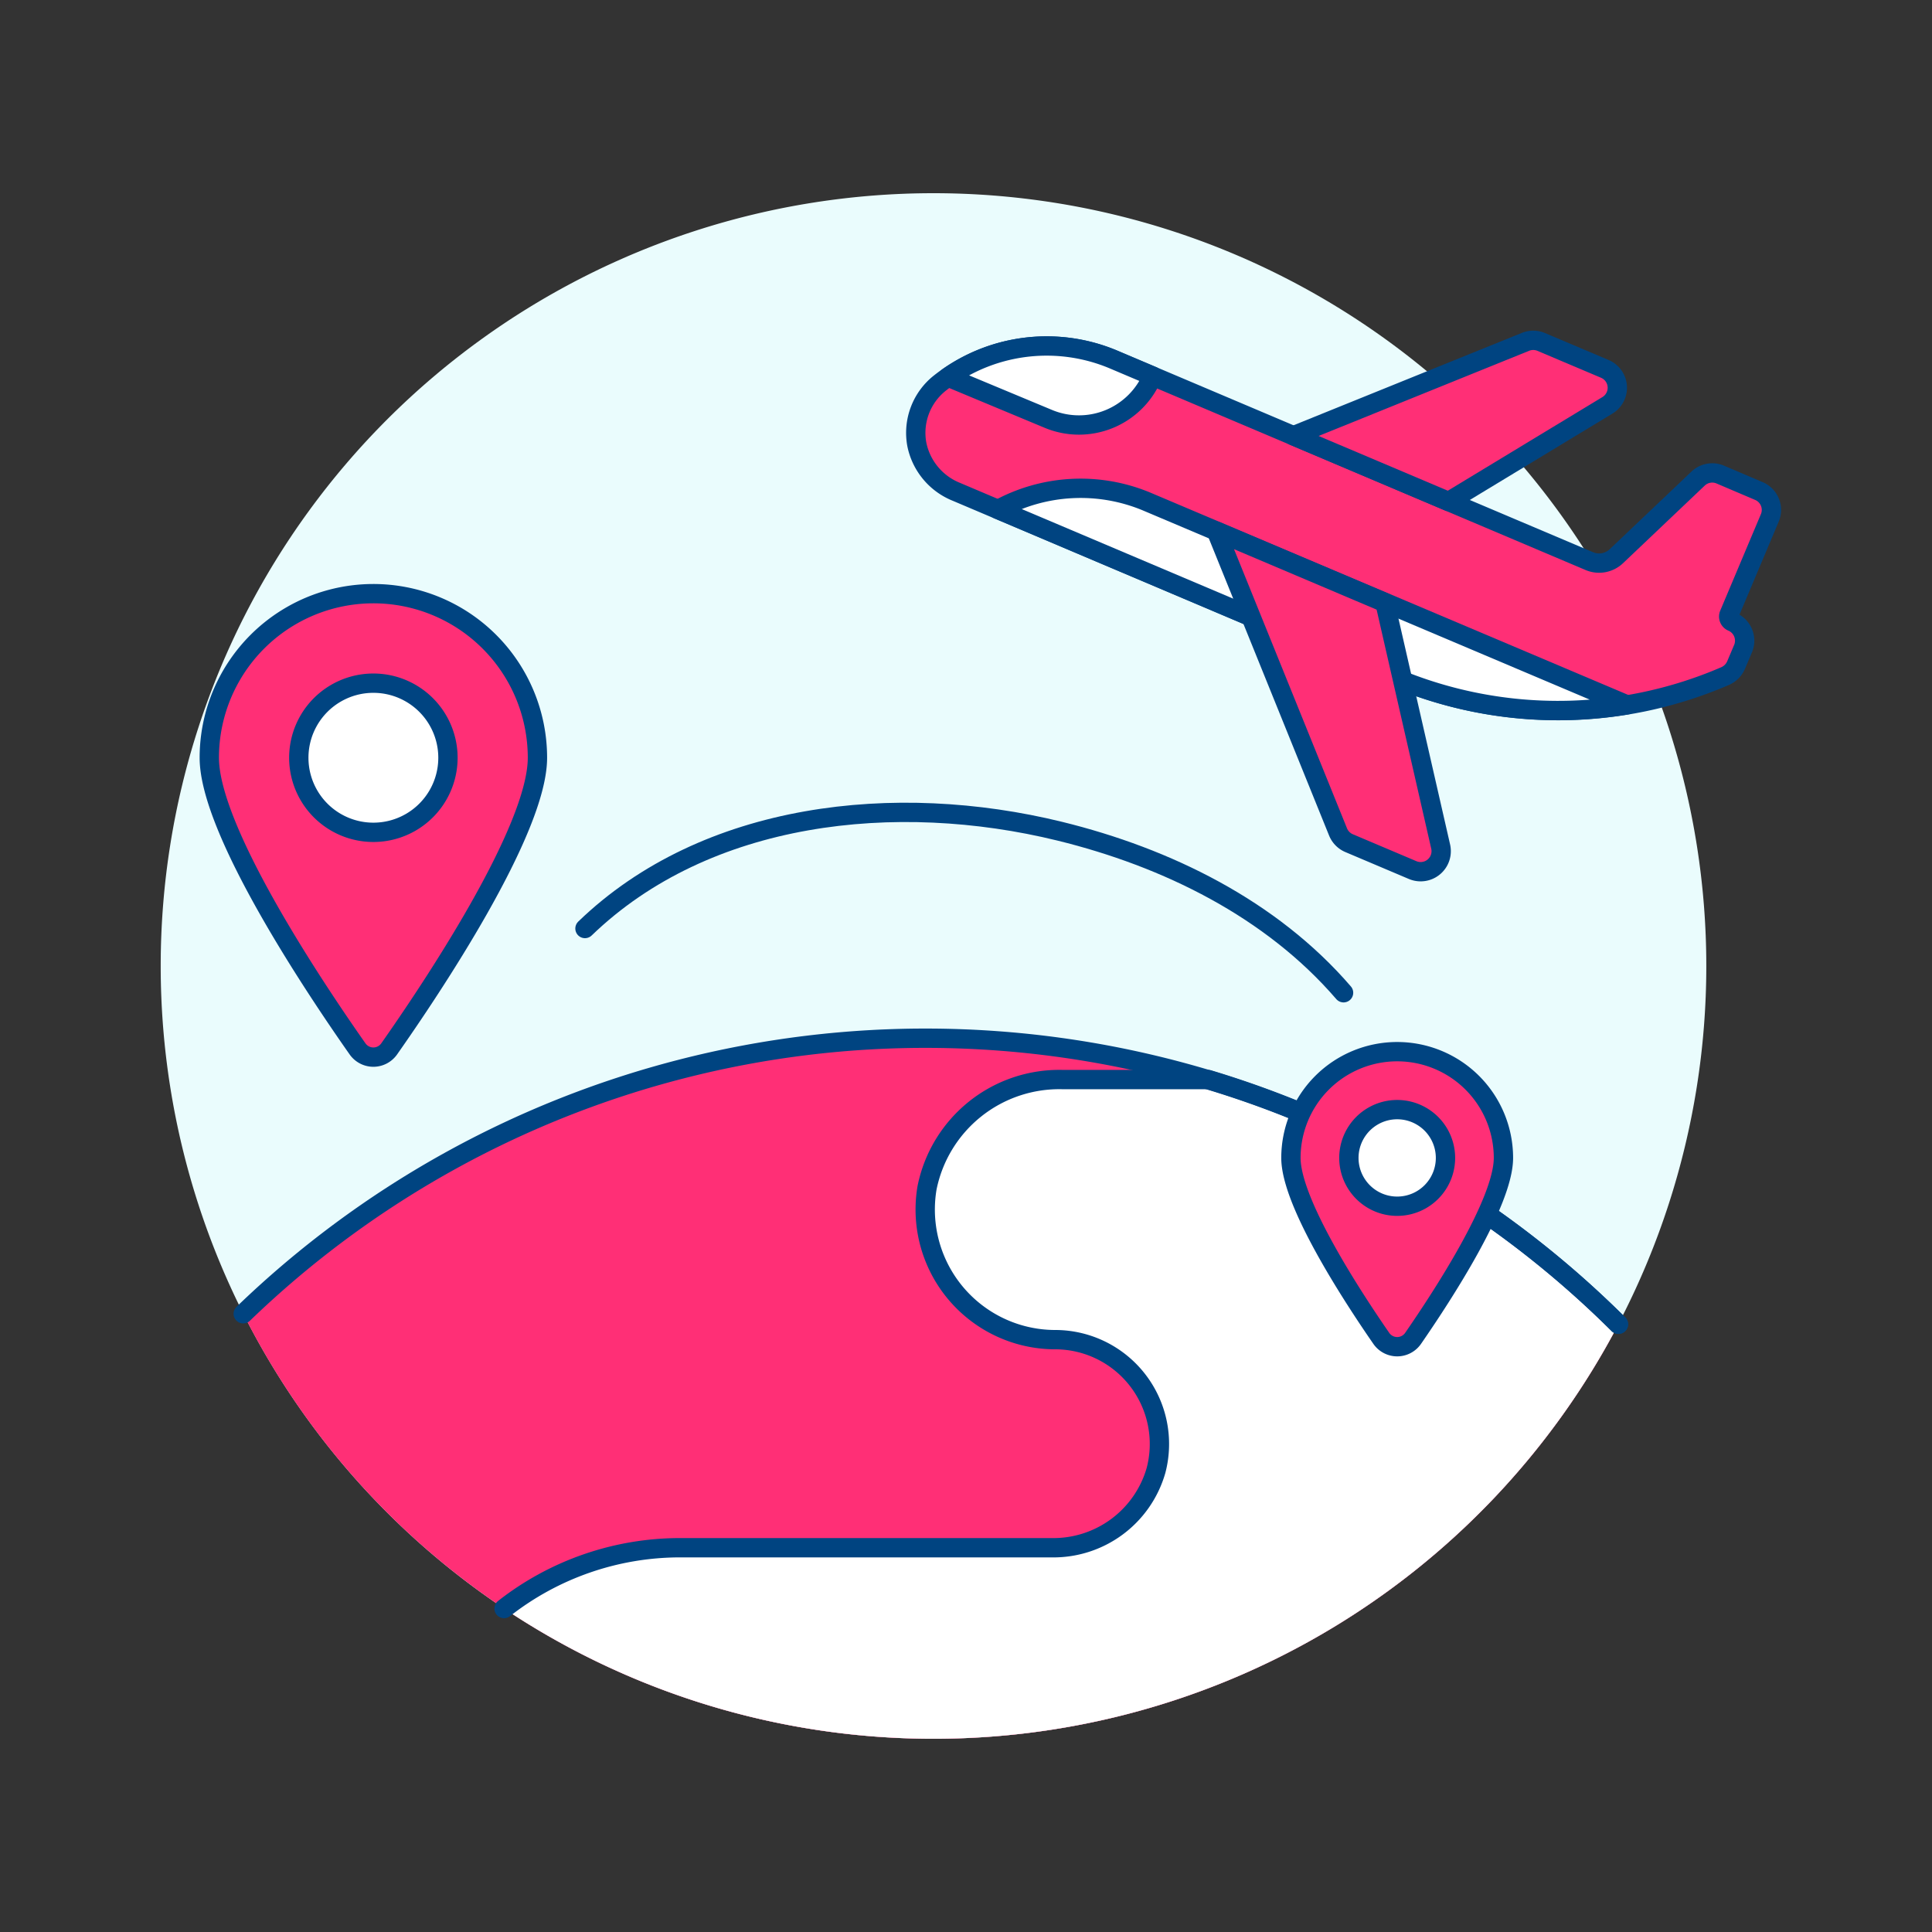<svg xmlns="http://www.w3.org/2000/svg" viewBox="0 0 100 100" height="100" width="100"><rect x="0" y="0" width="100" height="100" fill="#333333" stroke="none"/><path d="M8.318 50.000 A40.000 40.000 0 1 0 88.318 50.000 A40.000 40.000 0 1 0 8.318 50.000 Z" fill="#eafcfd"/><path d="M47.905,53.739A50.68,50.68,0,0,0,12.59,68a40.014,40.014,0,0,0,71.18.539A50.689,50.689,0,0,0,47.905,53.739Z" fill="#ff2f76"/><path d="M83.769,68.543A50.83,50.83,0,0,0,62.545,55.878H54.984a6.982,6.982,0,0,0-7,5.6,6.735,6.735,0,0,0,6.64,7.862,5.4,5.4,0,0,1,5.211,6.77,5.526,5.526,0,0,1-5.429,4H35.19a14.778,14.778,0,0,0-9.1,3.148,40.017,40.017,0,0,0,57.68-14.716Z" fill="#ffffff"/><path d="M83.77,68.542A50.849,50.849,0,0,0,12.59,68" fill="none" stroke="#004481" stroke-linecap="round" stroke-linejoin="round"/><path d="M83.769,68.543A50.83,50.83,0,0,0,62.545,55.878H54.984a6.982,6.982,0,0,0-7,5.6,6.735,6.735,0,0,0,6.64,7.862,5.4,5.4,0,0,1,5.211,6.77,5.526,5.526,0,0,1-5.429,4H35.19a14.778,14.778,0,0,0-9.1,3.148" fill="none" stroke="#004481" stroke-linecap="round" stroke-linejoin="round"/><path d="M72.318,54.434a5.5,5.5,0,0,1,5.5,5.5c0,2.3-3.143,7.121-4.677,9.34a1,1,0,0,1-1.645,0c-1.534-2.218-4.678-7.044-4.678-9.34A5.5,5.5,0,0,1,72.318,54.434Z" fill="#ff2f76" stroke="#004481" stroke-linecap="round" stroke-linejoin="round"/><path d="M69.818 59.934 A2.500 2.500 0 1 0 74.818 59.934 A2.500 2.500 0 1 0 69.818 59.934 Z" fill="#ffffff" stroke="#004481" stroke-linecap="round" stroke-linejoin="round"/><path d="M19.326,30.728a8.493,8.493,0,0,1,8.492,8.493c0,3.79-5.546,12.042-7.674,15.07a1,1,0,0,1-1.637,0c-2.128-3.027-7.674-11.279-7.674-15.069A8.493,8.493,0,0,1,19.326,30.728Z" fill="#ff2f76" stroke="#004481" stroke-linecap="round" stroke-linejoin="round"/><path d="M15.466 39.221 A3.860 3.860 0 1 0 23.186 39.221 A3.860 3.860 0 1 0 15.466 39.221 Z" fill="#ffffff" stroke="#004481" stroke-linecap="round" stroke-linejoin="round"/><path d="M30.278,48.06C36.554,42,46.367,40.944,54.843,43.021c5.564,1.364,10.961,4.023,14.7,8.364" fill="none" stroke="#004481" stroke-linecap="round" stroke-linejoin="round"/><path d="M89.5,31.8a.292.292,0,0,0,.155.382,1.063,1.063,0,0,1,.564,1.394l-.357.842a1.089,1.089,0,0,1-.564.573,21.8,21.8,0,0,1-17.158.063L49.5,25.456a3.366,3.366,0,0,1-2.048-2.469,3.285,3.285,0,0,1,1.21-3.17A8.914,8.914,0,0,1,57.6,18.593l24.662,10.45a1.3,1.3,0,0,0,1.4-.253l4.232-4.019a1.062,1.062,0,0,1,1.148-.207l2,.852a1.062,1.062,0,0,1,.563,1.39Z" fill="#ff2f76" stroke="#004481" stroke-linecap="round" stroke-linejoin="round"/><path d="M59.34,25.955,84.208,36.483a21.8,21.8,0,0,1-11.547-1.22l-.024-.01c-.068-.026-.135-.054-.2-.081l-.071-.029-.2-.082-.028-.012L51.661,26.372A8.867,8.867,0,0,1,59.34,25.955Z" fill="#ffffff" stroke="#004481" stroke-linecap="round" stroke-linejoin="round"/><path d="M74.979,25.959,83.2,20.98a1.063,1.063,0,0,0-.136-1.888L79.775,17.7a1.068,1.068,0,0,0-.814-.007L66.945,22.555Z" fill="#ff2f76" stroke="#004481" stroke-linecap="round" stroke-linejoin="round"/><path d="M73.118,45.035l-3.291-1.394a1.066,1.066,0,0,1-.57-.58l-6.3-15.567,8.727,3.7L74.569,43.82A1.063,1.063,0,0,1,73.118,45.035Z" fill="#ff2f76" stroke="#004481" stroke-linecap="round" stroke-linejoin="round"/><path d="M57.6,18.593l2.053.87a4.123,4.123,0,0,1-5.392,2.217l-5.19-2.163A8.906,8.906,0,0,1,57.6,18.593Z" fill="#ffffff" stroke="#004481" stroke-linecap="round" stroke-linejoin="round"/></svg>